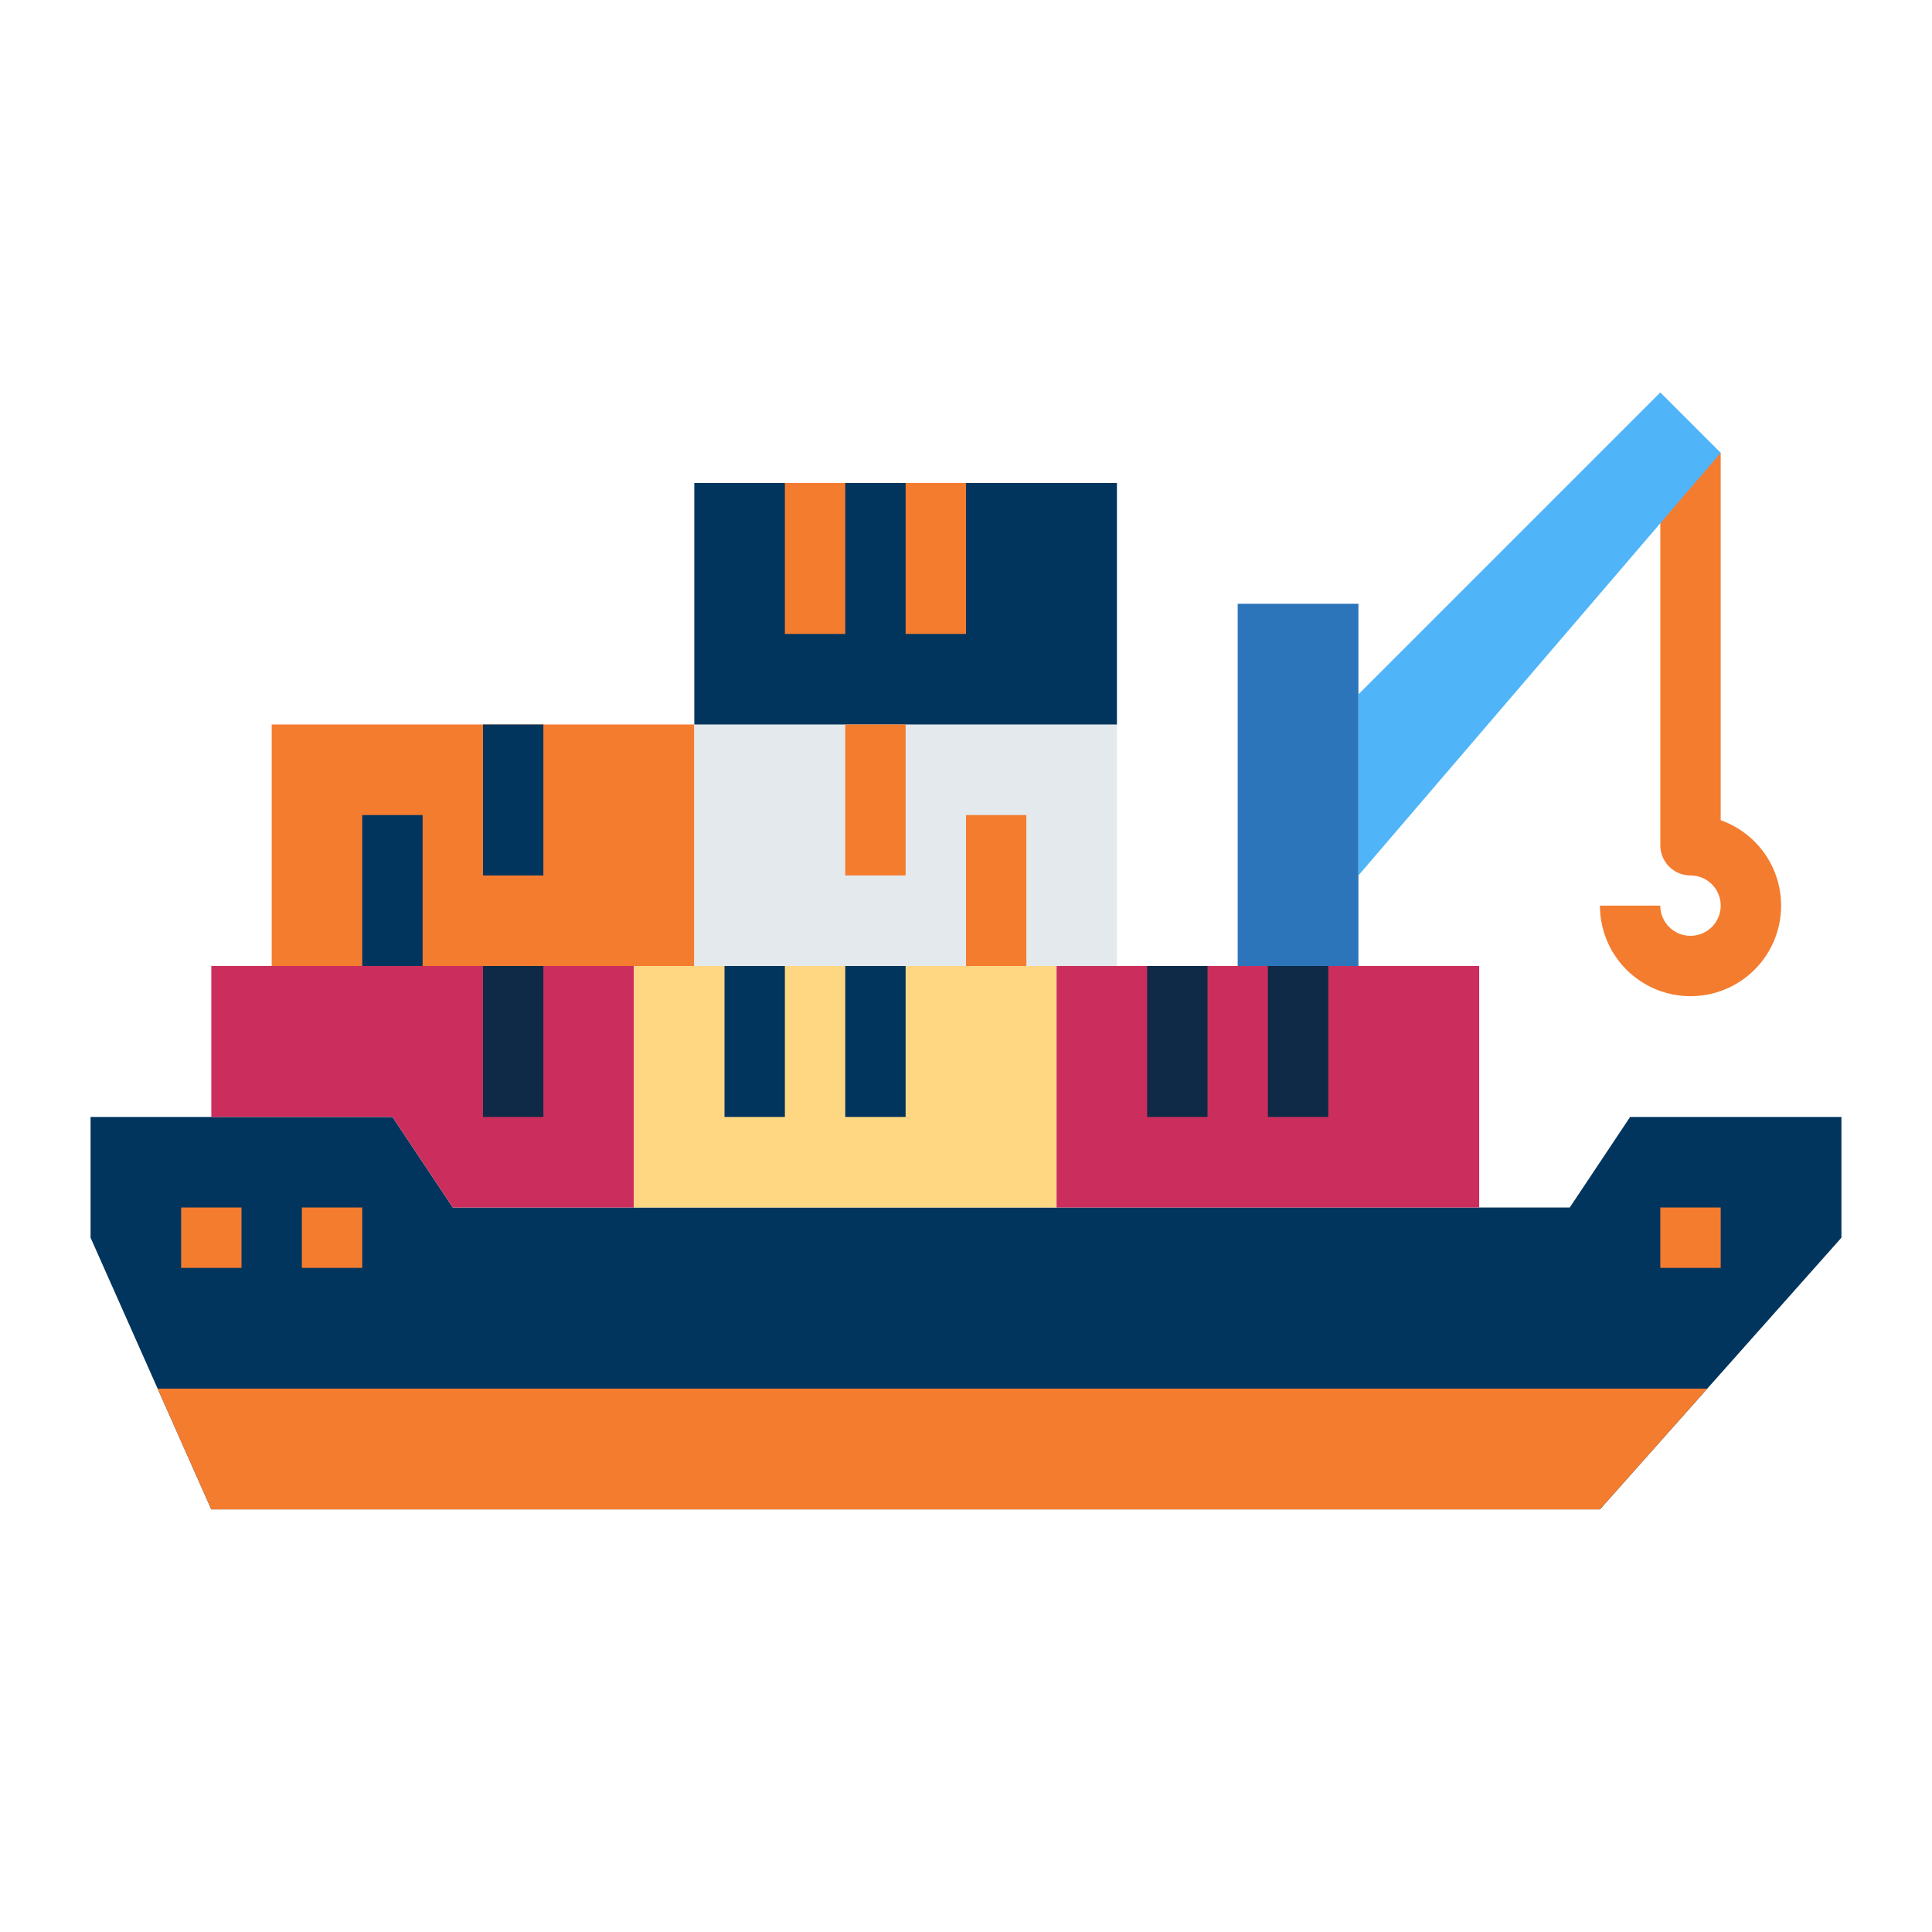 <?xml version="1.0"?>
<svg xmlns="http://www.w3.org/2000/svg" height="512px" viewBox="0 0 64 64" width="512px" class=""><g><g id="flat"><path d="m56 33a3 3 0 0 1 -3-3h2a1 1 0 1 0 1-1 1 1 0 0 1 -1-1v-13h2v12.171a3 3 0 0 1 -1 5.829z" fill="#f9bb4b" data-original="#F9BB4B" class="" style="fill:#F47C2F" data-old_color="#f9bb4b"/><path d="m54 37-2 3h-37l-2-3h-10v4l4 9h46l8-9v-4z" fill="#4da19a" data-original="#4DA19A" class="" style="fill:#02355D" data-old_color="#4da19a"/><path d="m5.222 46 1.778 4h46l3.556-4z" fill="#f9bb4b" data-original="#F9BB4B" class="" style="fill:#F47C2F" data-old_color="#f9bb4b"/><path d="m6 40h2v2h-2z" fill="#8ec13f" data-original="#8EC13F" class="" style="fill:#F47C2F" data-old_color="#8ec13f"/><path d="m10 40h2v2h-2z" fill="#8ec13f" data-original="#8EC13F" class="" style="fill:#F47C2F" data-old_color="#8ec13f"/><path d="m55 40h2v2h-2z" fill="#8ec13f" data-original="#8EC13F" class="" style="fill:#F47C2F" data-old_color="#8ec13f"/><path d="m13 37 2 3h6v-8h-14v5z" fill="#cb2e5c" data-original="#CB2E5C" class=""/><path d="m21 32h14v8h-14z" fill="#ffd782" data-original="#FFD782" class=""/><path d="m35 32h14v8h-14z" fill="#cb2e5c" data-original="#CB2E5C" class=""/><path d="m9 24h14v8h-14z" fill="#f9bb4b" data-original="#F9BB4B" class="" style="fill:#F47C2F" data-old_color="#f9bb4b"/><path d="m23 24h14v8h-14z" fill="#f98c96" data-original="#F98C96" class="" style="fill:#E3E9ED" data-old_color="#f98c96"/><path d="m23 16h14v8h-14z" fill="#4da19a" data-original="#4DA19A" class="" style="fill:#02355D" data-old_color="#4da19a"/><path d="m26 16h2v5h-2z" fill="#327c73" data-original="#327C73" class="" style="fill:#F47C2F" data-old_color="#327c73"/><path d="m30 16h2v5h-2z" fill="#327c73" data-original="#327C73" class="" style="fill:#F47C2F" data-old_color="#327c73"/><g fill="#d3843d"><path d="m12 27h2v5h-2z" data-original="#D3843D" class="active-path" style="fill:#02355D" data-old_color="#D3843D"/><path d="m16 24h2v5h-2z" data-original="#D3843D" class="active-path" style="fill:#02355D" data-old_color="#D3843D"/><path d="m24 32h2v5h-2z" data-original="#D3843D" class="active-path" style="fill:#02355D" data-old_color="#D3843D"/><path d="m28 32h2v5h-2z" data-original="#D3843D" class="active-path" style="fill:#02355D" data-old_color="#D3843D"/></g><path d="m32 27h2v5h-2z" fill="#db527d" data-original="#DB527D" class="" style="fill:#F47C2F" data-old_color="#db527d"/><path d="m28 24h2v5h-2z" fill="#db527d" data-original="#DB527D" class="" style="fill:#F47C2F" data-old_color="#db527d"/><path d="m16 32h2v5h-2z" fill="#b11e48" data-original="#B11E48" class="" style="fill:#0E2A47" data-old_color="#b11e48"/><path d="m38 32h2v5h-2z" fill="#b11e48" data-original="#B11E48" class="" style="fill:#0E2A47" data-old_color="#b11e48"/><path d="m42 32h2v5h-2z" fill="#b11e48" data-original="#B11E48" class="" style="fill:#0E2A47" data-old_color="#b11e48"/><path d="m41 20h4v12h-4z" fill="#2d75bb" data-original="#2D75BB" class=""/><path d="m45 23 10-10 2 2-12 14z" fill="#50b4f8" data-original="#50B4F8" class="" style="fill:#50B4F8"/></g></g> </svg>
